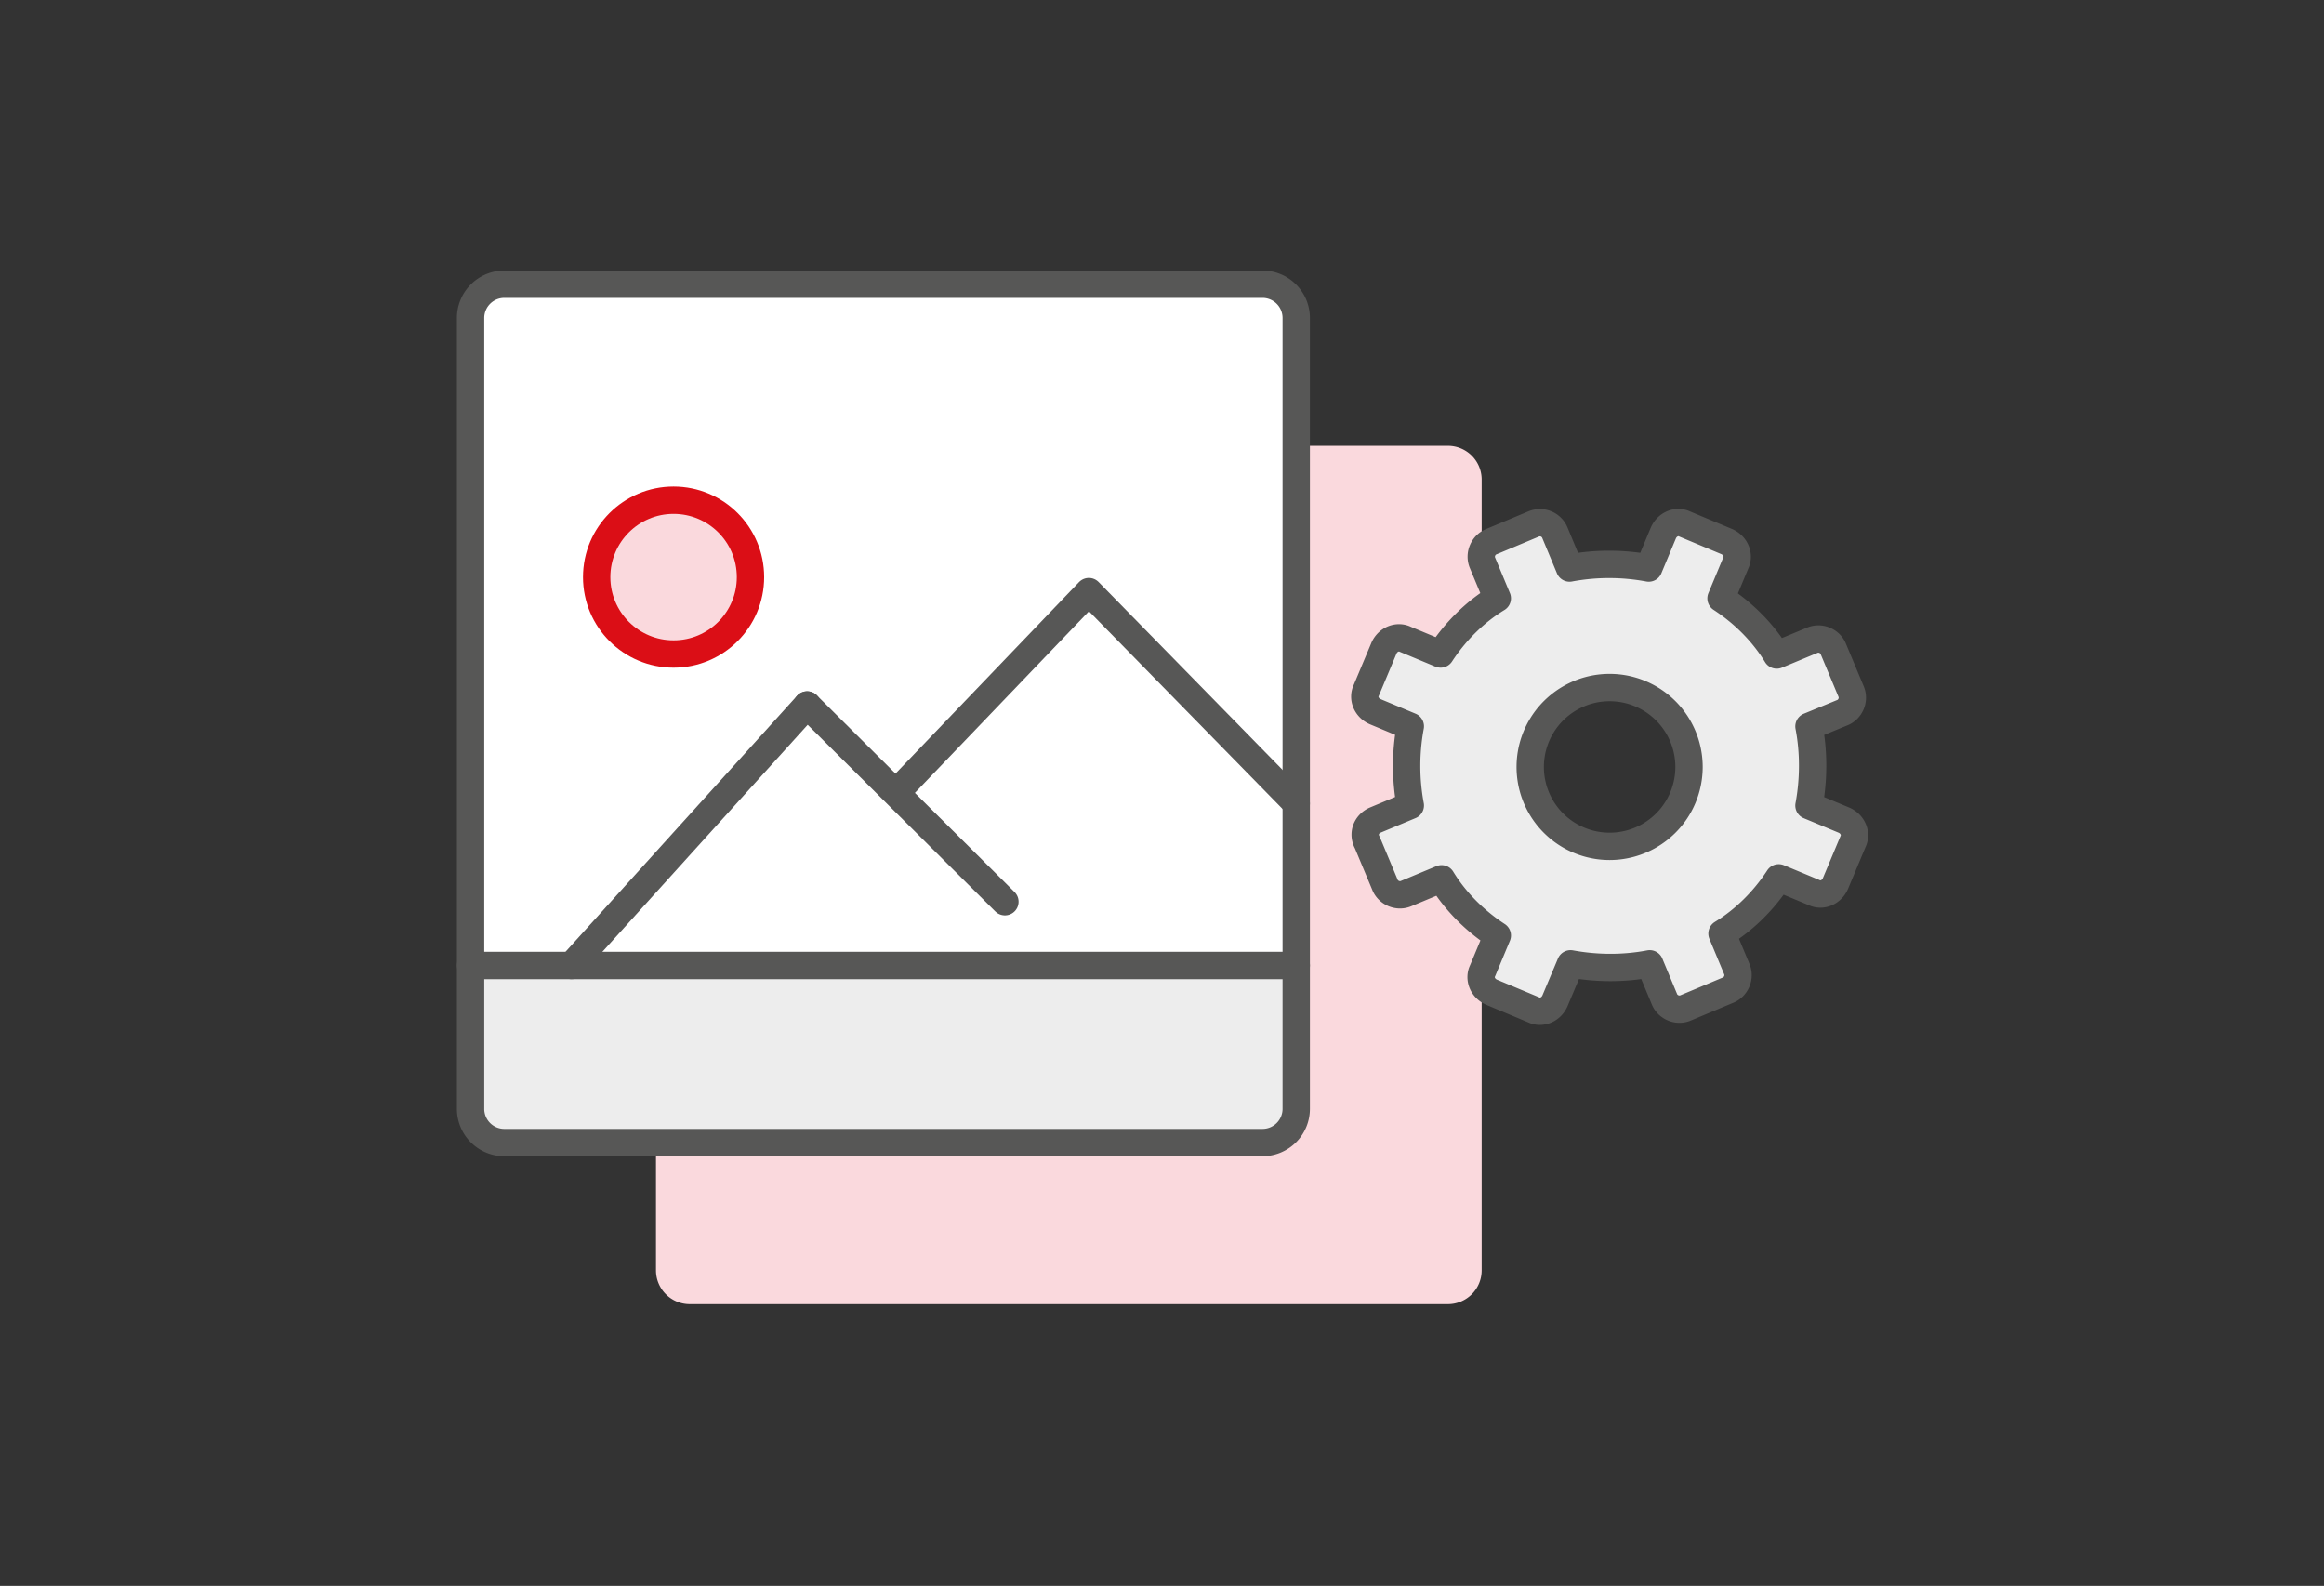 <svg id="Layer_1" xmlns="http://www.w3.org/2000/svg" width="170" height="116" viewBox="0 0 170 116"><rect x="0" y="0" width="170" height="116" fill="#333333" stroke="none"/><path fill="#FAD9DD" d="M105.922 95.39H50.447a2.47 2.47 0 0 1-2.462-2.46V35.07a2.47 2.47 0 0 1 2.462-2.462h55.475a2.47 2.47 0 0 1 2.462 2.462v57.86a2.47 2.47 0 0 1-2.462 2.46"/><path fill="#EDEDED" d="M34.422 70.62h59.63v12.27h-59.63z"/><path fill="#FFF" d="M34.422 21.373h59.63v48.59h-59.63z"/><path fill="none" stroke="#575756" stroke-width="2" stroke-linecap="round" stroke-linejoin="round" stroke-miterlimit="10" d="M34.422 70.62H94.822M59.043 51.565L73.51 65.957M94.82 58.762l-15.17-15.49-14.127 14.74"/><path fill="#FAD9DD" d="M54.897 42.213c0 3.106-2.52 5.625-5.625 5.625s-5.625-2.52-5.625-5.625 2.52-5.625 5.625-5.625 5.625 2.52 5.625 5.625"/><circle fill="none" stroke="#DB0E16" stroke-width="2" stroke-linecap="round" stroke-linejoin="round" stroke-miterlimit="10" cx="49.272" cy="42.213" r="5.625"/><path fill="none" stroke="#575756" stroke-width="2" stroke-linecap="round" stroke-linejoin="round" stroke-miterlimit="10" d="M59.043 51.565L41.81 70.62M92.358 83.573H36.884a2.47 2.47 0 0 1-2.462-2.463V23.252a2.47 2.47 0 0 1 2.462-2.462H92.36a2.47 2.47 0 0 1 2.46 2.462V81.11a2.47 2.47 0 0 1-2.462 2.463z"/><path fill="#EDEDED" d="M134.897 59.994l-2.572-1.072c.357-1.93.357-3.93 0-5.79l2.43-1c.57-.214.93-.93.643-1.573l-1.286-3.075c-.214-.57-.93-.93-1.572-.642l-2.573 1.07c-1-1.642-2.43-3.072-4.074-4.144l1.072-2.574c.285-.573 0-1.286-.643-1.574l-3.075-1.286c-.57-.286-1.284 0-1.57.643l-1.074 2.573a15.778 15.778 0 0 0-5.79 0l-1.07-2.574a1.184 1.184 0 0 0-1.572-.644l-3.072 1.286c-.572.214-.93.93-.645 1.574l1.072 2.573c-1.645 1-3.074 2.43-4.146 4.072l-2.573-1.072c-.57-.285-1.286 0-1.57.644l-1.29 3.074c-.286.57 0 1.286.645 1.57l2.572 1.073a15.827 15.827 0 0 0 0 5.79l-2.572 1.073c-.645.286-.93 1-.572 1.644l1.286 3.074c.216.57.93.93 1.572.645l2.573-1.072c1.002 1.644 2.432 3.073 4.076 4.146L108.454 71c-.286.57 0 1.287.645 1.572l3.072 1.286c.57.286 1.286 0 1.57-.644l1.144-2.716c1.93.357 3.933.357 5.79 0l1.072 2.573c.217.572.93.93 1.574.645l3.072-1.287c.572-.215.93-.93.644-1.572l-1.072-2.572c1.645-1.002 3.075-2.432 4.145-4.075l2.576 1.072c.57.288 1.287 0 1.57-.642l1.288-3.074c.284-.57-.003-1.286-.647-1.572m-17.154 1.913a5.808 5.808 0 1 1 0-11.617 5.808 5.808 0 0 1 0 11.617"/><path fill="none" stroke="#575756" stroke-width="2" stroke-linecap="round" stroke-linejoin="round" stroke-miterlimit="10" d="M134.897 59.994l-2.572-1.072c.357-1.93.357-3.93 0-5.79l2.43-1c.57-.214.93-.93.643-1.573l-1.286-3.075c-.214-.57-.93-.93-1.572-.642l-2.573 1.07c-1-1.642-2.43-3.072-4.074-4.144l1.072-2.574c.285-.573 0-1.286-.643-1.574l-3.075-1.286c-.57-.286-1.284 0-1.57.643l-1.074 2.573a15.778 15.778 0 0 0-5.79 0l-1.07-2.574a1.184 1.184 0 0 0-1.572-.644l-3.072 1.286c-.572.214-.93.93-.645 1.574l1.072 2.573c-1.645 1-3.074 2.43-4.146 4.072l-2.573-1.072c-.57-.285-1.286 0-1.57.644l-1.29 3.074c-.286.57 0 1.286.645 1.57l2.572 1.073a15.827 15.827 0 0 0 0 5.79l-2.572 1.073c-.645.286-.93 1-.572 1.644l1.286 3.074c.216.57.93.93 1.572.645l2.573-1.072c1.002 1.644 2.432 3.073 4.076 4.146L108.454 71c-.286.57 0 1.287.645 1.572l3.072 1.286c.57.286 1.286 0 1.57-.644l1.144-2.716c1.93.357 3.933.357 5.79 0l1.072 2.573c.217.572.93.93 1.574.645l3.072-1.287c.572-.215.93-.93.644-1.572l-1.072-2.572c1.645-1.002 3.075-2.432 4.145-4.075l2.576 1.072c.57.288 1.287 0 1.57-.642l1.288-3.074c.284-.57-.003-1.286-.647-1.572zm-17.154 1.913a5.808 5.808 0 1 1 0-11.617 5.808 5.808 0 0 1 0 11.617z"/></svg>